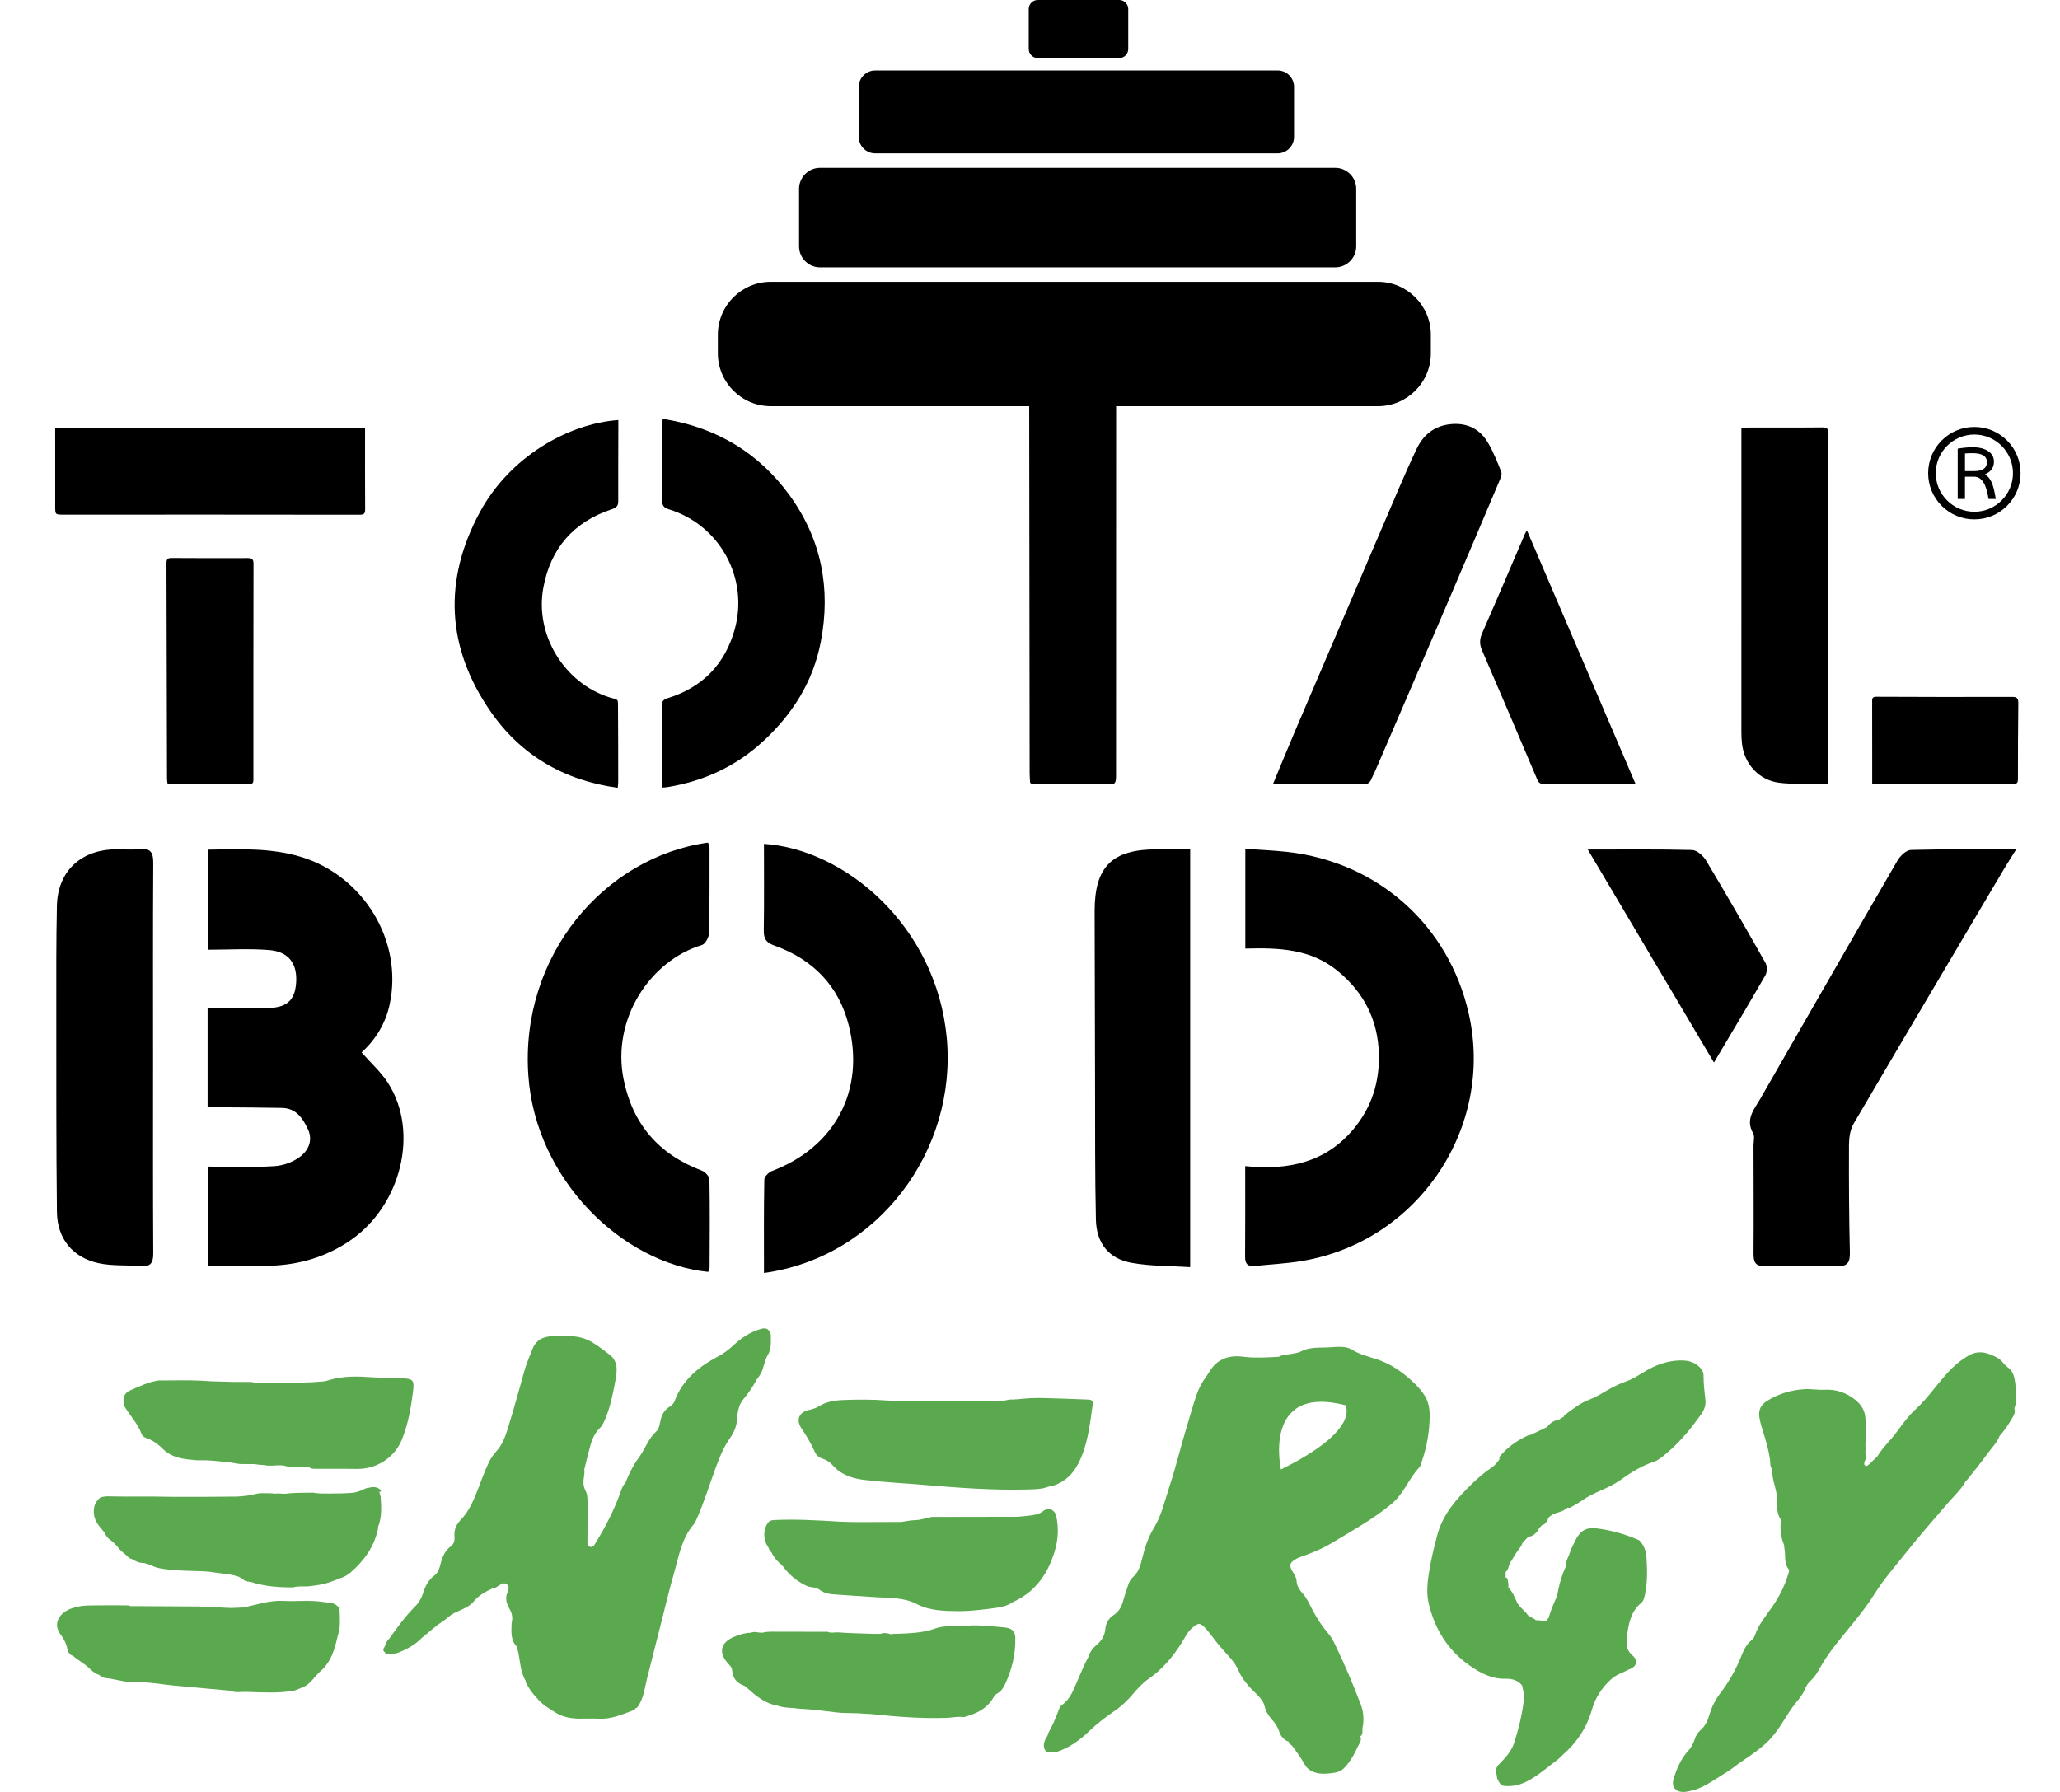 <svg xmlns="http://www.w3.org/2000/svg" xmlns:xlink="http://www.w3.org/1999/xlink" id="Livello_1" x="0px" y="0px" viewBox="0 0 1177 1024" style="enable-background:new 0 0 1177 1024;" xml:space="preserve"><style type="text/css">	.st0{fill:#5BA94E;}</style><g>	<g>		<path d="M118.67,485.51c18.59-0.32,35.97-1.06,53.03,4.05c36.05,10.81,58.77,48.25,50.91,84.48   c-2.36,10.86-7.97,19.99-16.01,27.33c5.29,6.05,11.16,11.28,15.22,17.67c17.68,27.83,7.47,69.58-21.49,89.63   c-12.74,8.82-27.11,13.41-42.35,14.41c-12.66,0.82-25.41,0.17-39.08,0.17c0-18.72,0-37.17,0-56.63c12.59,0,25.29,0.55,37.9-0.26   c5.22-0.33,11.12-2.5,15.14-5.77c4.21-3.42,6.95-8.95,4.02-15.26c-3.04-6.53-6.83-12.06-14.88-12.24   c-11.56-0.25-23.13-0.26-34.69-0.36c-2.52-0.02-5.05,0-7.78,0c0-19.1,0-37.41,0-56.64c11.35,0,22.12,0.01,32.88,0   c12.03-0.02,16.92-4,17.7-14.39c0.82-10.88-4.15-17.89-15.3-18.8c-11.46-0.94-23.06-0.21-35.23-0.21   C118.67,523.15,118.67,504.69,118.67,485.51z"></path>		<path d="M711.45,666.35c24.43,2.48,45.93-1.95,61.99-21.29c10.26-12.36,14.78-26.63,14.4-42.59   c-0.47-19.65-8.61-35.48-23.73-47.81c-15.15-12.35-33.28-13.19-52.59-12.61c0-9.63,0-18.74,0-27.84c0-9.2,0-18.39,0-29.18   c8.2,0.59,16.06,0.9,23.85,1.76c51.82,5.72,92.38,41.89,103.81,92.43c14.73,65.1-28.87,130.11-94.95,141.28   c-9.04,1.53-18.26,1.97-27.39,2.91c-3.88,0.4-5.48-1.17-5.45-5.23C711.53,701.43,711.45,684.67,711.45,666.35z"></path>		<path d="M436.5,727.4c0-18.07-0.13-35.74,0.2-53.4c0.03-1.71,2.59-4.19,4.51-4.92c35.85-13.62,53.17-46,43.71-83.27   c-5.77-22.74-20.65-37.69-42.54-45.51c-4.67-1.67-6.07-3.87-5.99-8.62c0.26-16.48,0.1-32.96,0.1-49.48   c46.51,3.04,98.56,47.08,104.45,110.91C546.88,657.39,501.85,718.36,436.5,727.4z"></path>		<path d="M404.62,726.78c-49.46-5.03-98.49-52.92-102.73-111.96c-4.94-68.84,43.6-125.24,102.69-133.34   c0.28,1.2,0.82,2.46,0.82,3.71c0,16.06,0.09,32.12-0.32,48.17c-0.06,2.33-2.14,6.08-4.05,6.66c-29.56,8.9-51.64,42.29-44.74,76.67   c5.16,25.73,20.18,43,44.72,52.24c1.88,0.71,4.3,3.3,4.34,5.05c0.3,16.76,0.16,33.52,0.08,50.29   C405.43,725.12,404.9,725.98,404.62,726.78z"></path>		<path d="M680.02,485.32c0,79.69,0,158.43,0,238.73c-11.44-0.75-22.78-0.47-33.7-2.48c-12.82-2.36-19.85-11.21-20.16-24.55   c-0.6-25.94-0.41-51.89-0.49-77.84c-0.11-32.8-0.2-65.59-0.24-98.39c-0.04-25.57,9.93-35.47,35.59-35.47   C667.11,485.32,673.21,485.32,680.02,485.32z"></path>		<path d="M87.45,605.13c0,37.05-0.11,74.11,0.11,111.16c0.03,5.67-1.79,7.65-7.32,7.18c-7.95-0.68-16.16,0.01-23.87-1.66   c-14.87-3.21-23.68-14-23.85-29.3c-0.44-38.23-0.34-76.47-0.36-114.7c-0.01-20.06-0.09-40.13,0.35-60.18   c0.42-19.24,13.01-31.56,32.32-32.28c4.95-0.18,9.96,0.39,14.86-0.14c6.5-0.71,7.91,2.04,7.87,8.04   C87.33,530.55,87.45,567.84,87.45,605.13z"></path>		<path d="M907.2,485.44c21.01,0,40.3-0.24,59.58,0.27c2.75,0.07,6.34,3.23,7.95,5.92c11.62,19.4,22.92,38.99,34.04,58.68   c1,1.78,0.95,5.13-0.07,6.92c-9.48,16.5-19.27,32.81-29.41,49.91C955.43,566.86,931.75,526.88,907.2,485.44z"></path>	</g>	<path d="M1151.96,485.38c-2.81,4.51-4.93,7.76-6.9,11.09c-28.71,48.5-57.47,96.97-85.96,145.61c-2,3.42-2.64,8.06-2.66,12.14  c-0.1,20.54,0.03,41.08,0.5,61.61c0.14,5.87-1.58,7.88-7.56,7.71c-13.45-0.38-26.92-0.44-40.37,0.03  c-5.97,0.21-7.15-2.14-7.11-7.39c0.16-20.54,0.01-41.08-0.02-61.61c0-2.36,0.82-5.22-0.21-7c-4.61-8.01,0.61-13.65,4.11-19.75  c26.07-45.4,52.1-90.82,78.37-136.1c1.56-2.69,5.02-5.98,7.68-6.05C1111.33,485.14,1130.85,485.38,1151.96,485.38z"></path>	<g>		<path class="st0" d="M813.55,796.77c-1.92-2.86-4.27-5.33-6.78-7.63c-5.81-5.34-12.25-9.8-19.77-12.31   c-4.94-1.65-10.03-2.76-14.53-5.58c-2.07-1.3-4.5-1.6-6.95-1.64c-2.9-0.05-5.79,0.36-8.67,0.39c-4.73,0.04-9.4,0.04-13.72,2.32   c-1.17,0.62-2.48,0.75-3.75,1.06c-2.9,0.69-6,0.44-8.73,1.89c-0.12,0.14-0.24,0.15-0.38,0.03c-6.8,0.42-13.65,0.78-20.38-0.08   c-8-1.03-14.63,1.6-18.79,8.46c-0.68,1.11-1.39,2.2-2.17,3.26c-2.39,3.26-4.17,6.8-5.47,10.65c-1.83,5.42-3.34,10.93-5.01,16.39   c-3.59,11.69-6.37,23.61-10.21,35.22c-2.67,8.08-4.49,16.57-8.94,23.89c-3.37,5.53-5.25,11.4-6.74,17.56   c-0.97,4-2.11,7.93-5.48,10.8c-1.47,1.25-2.09,3.15-2.74,4.96c-1.08,3.02-1.99,6.1-2.88,9.18c-0.87,3.02-2.48,5.49-5.09,7.22   c-2.88,1.91-4.5,4.49-4.81,7.92c-0.31,3.57-1.81,6.47-4.58,8.81c-2.23,1.89-4.15,4.09-4.99,7.01c-2.54,4.55-4.36,9.42-6.5,14.15   c-2.2,4.88-3.89,10.12-8.59,13.45c-0.89,0.63-1.51,1.62-1.89,2.67c-1.73,4.8-3.78,9.46-6.28,13.92c0.1,0.42-0.13,0.84-0.34,1.26   c-2.25,3.03-2.92,7.07-0.23,9.06c0.32-0.02,0.65-0.02,0.98,0c0.05,0.01,0.11,0.02,0.16,0.03c1.4,0.21,2.8,0.15,4.2,0.07   c7.42-2.34,13.61-6.92,19.02-12.13c4.29-4.13,8.93-7.59,13.72-10.97c4.32-2.83,7.98-6.37,11.3-10.3c2.59-3.07,5.31-6.05,8.63-8.35   c7.72-5.35,13.65-12.3,18.67-20.15c1.88-2.94,3.27-6.21,5.92-8.66c3.84-3.56,5.06-3.57,8.53,0.42c2.57,2.95,4.77,6.18,7.27,9.19   c3.88,4.69,8.68,8.77,11.12,14.5c1.37,3.22,3.38,5.89,5.57,8.5c1.62,1.92,3.5,3.59,5.25,5.39c1.77,1.82,3.39,3.8,4,6.28   c0.7,2.81,1.97,5.23,3.91,7.34c2.04,2.23,3.69,4.65,4.62,7.64c0.64,2.07,2.24,3.76,4.16,4.98c0.28,0.07,0.57,0.13,0.86,0.15   c0.01,0.01,0.02,0.01,0.04,0.02c0.43,1.42,1.87,2.1,2.7,3.24c2.35,3.22,4.67,6.42,6.61,9.93c3.21,5.79,10.61,6.08,17.85,4.64   c2.39-0.47,4.24-1.81,5.89-3.76c2.81-3.32,4.9-7.04,6.62-10.93c0.8-1.81,2.63-3.67,1.37-6.05c0.09,0.03,0.2,0.04,0.33,0.05   c1.76-1.68,0.46-4.03,1.28-5.92c0.57-4.14,0.27-8.19-1.23-12.13c-4.34-11.44-9.1-22.71-14.41-33.73c-1.14-2.36-2.27-4.7-3.99-6.7   c-3.56-4.12-6.52-8.62-9.07-13.44c-1.74-3.27-3.17-6.78-5.65-9.56c-1.93-2.17-3.43-4.32-3.6-7.35c-0.1-1.79-1.09-3.42-2.08-4.95   c-2.39-3.73-1.93-5.48,1.99-7.64c0.97-0.54,2.02-0.89,3.06-1.26c5.58-1.98,11.06-4.16,16.2-7.17c5.71-3.35,11.38-6.78,17.03-10.22   c6.32-3.86,12.44-8.01,18.18-12.78c6.91-5.75,9.76-14.37,15.71-20.72c0.8-0.86,1.06-2.15,1.45-3.29   c2.89-8.5,4.49-17.18,4.54-26.22C816.89,804.45,816.04,800.48,813.55,796.77z M731.86,839.68c0,0-10.84-48.78,36.74-36.74   C768.6,802.94,778.23,816.79,731.86,839.68z"></path>		<path class="st0" d="M80.88,819.38c0.51,1.39,1.82,2.07,3.19,2.55c3.67,1.31,6.63,3.67,9.35,6.38c5.46,5.12,12.42,5.56,19.33,6.15   c1.69,0.03,3.39-0.02,5.09,0c1.18,0.09,2.37,0.15,3.55,0.2c3.14,0.28,6.28,0.64,9.42,0.92c2.08,0.32,4.16,0.68,6.25,0.99   c1.76,0.01,3.52,0.03,5.28,0.04c0.97,0,1.94,0.01,2.9,0.01c1.95,0.25,3.89,0.5,5.85,0.6c0.35,0.09,0.71,0.15,1.07,0.18   c1.98,0.24,3.97,0.05,5.96-0.04c0.61,0,1.21-0.02,1.82-0.04c0.79,0.01,1.58,0.05,2.37,0.18c1.04,0.37,2.14,0.47,3.19,0.73   c2.96,0.74,5.94-0.79,8.88,0.16c0.76,0.01,1.51,0.02,2.27,0.03c1.17,1.05,2.61,0.88,4,0.89c7.67,0.08,15.35-0.06,23.02,0.07   c12.48,0.21,22.07-7.33,25.88-16.6c3.65-8.92,5.26-18.27,6.44-27.72c0.83-6.68-0.02-7.2-6.8-7.55   c-5.56-0.29-11.14-0.12-16.68-0.52c-8.03-0.58-15.98-0.78-23.82,1.41c-1.21,0.43-2.44,0.73-3.69,0.94   c-2.2,0.18-4.4,0.36-6.61,0.51c-0.82,0.02-1.64,0.04-2.46,0.07c-8.87,0.31-17.76,0.19-26.64,0.21c-1.34-0.01-2.69-0.03-4.03-0.03   c-0.38,0-0.75-0.25-1.12-0.39c-3.61-0.02-7.23-0.04-10.84-0.06c-3.95-0.09-7.89-0.21-11.84-0.32c-2.35-0.16-4.71-0.31-7.06-0.41   c-7.91-0.34-15.84-0.08-23.77-0.09c-5.69,0.78-10.82,3.31-15.96,5.54c-4.07,1.76-4.85,4.82-3.61,9.24   C74.28,808.89,78.68,813.44,80.88,819.38z"></path>		<path class="st0" d="M969.56,811.43c2.14-2.94,4.73-5.77,4.9-9.75c0-0.36,0-0.72-0.01-1.08c-0.55-4.95-1.11-9.89-1.12-14.88   c0-1.63-0.85-3.07-2.01-4.26c-2.5-2.57-5.58-3.82-9.11-4.02c-6.25-0.36-12.08,1.11-17.74,3.73c-5.38,2.49-10.06,6.39-15.64,8.3   c-5.2,1.78-9.8,4.52-14.46,7.24c-1.91,1.11-3.84,2.14-5.92,2.91c-5.53,2.03-10.07,5.66-14.7,9.14c-0.1,0.34-0.24,0.64-0.38,0.92   c-1.07,0.42-2.02,1.03-2.86,1.82c-0.2,0.01-0.4,0.01-0.61-0.01c-2.21,0.35-3.92,1.52-5.35,3.17c-0.12,0.23-0.29,0.47-0.48,0.71   c-3.17,1.52-6.34,3.04-9.51,4.56c-0.28,0.02-0.56,0.02-0.81,0c-6.48,2.86-12.21,6.75-16.77,12.24c-0.32,0.39-0.33,0.92-0.28,1.43   c0.02,0.07,0.04,0.14,0.06,0.21c-1.26,1.93-2.77,3.69-4.67,4.94c-3.96,2.6-7.5,5.67-10.88,8.95   c-8.61,8.36-16.63,17.12-19.92,29.13c-1.94,7.05-3.6,14.15-4.76,21.37c-0.96,5.97-1.63,11.99-0.26,17.89   c3.41,14.66,10.88,26.82,23.33,35.57c6.18,4.35,12.73,7.84,20.71,7.61c3.55-0.1,6.96,0.84,9.37,3.85c0.5,2.63,1.34,5.12,1.02,7.95   c-0.97,8.59-3.03,16.91-5.66,25.11c-1.7,4.82-5.08,8.44-8.57,11.97c0,0,0,0,0,0c0,0,0,0,0,0c-2.15,1.93-1.75,4.33-1.22,6.75   c-0.02,1.67,0.97,2.9,1.78,4.22c1.09,1.53,2.75,1.44,4.33,1.48c4.95,0.12,9.33-1.51,13.56-4.06c5.49-3.3,10.28-7.51,15.38-11.31   c0.87-0.83,1.71-1.69,2.61-2.48c8.06-7.07,13.74-15.54,16.72-26.01c1.9-6.66,5.63-12.44,10.98-17.26   c3.04-2.74,6.71-3.64,10.01-5.51c0,0,0,0,0,0c0,0,0,0,0,0c4.52-1.49,5.6-4.97,2.13-8c-2.93-2.56-3.83-5.44-3.25-9.07   c0.13-0.79,0.06-1.61,0.16-2.4c0.88-6.94,2.18-13.66,8.01-18.51c1.48-1.23,1.85-3.26,2.25-5.15c1.45-6.95,1.24-13.96,0.8-20.97   c-0.23-3.69-1.48-7.04-4.16-9.73c-7.81-3.45-15.95-5.77-24.42-6.79c-5.7-0.69-9.12,1.25-11.73,6.28   c-1.01,1.94-1.92,3.94-2.87,5.91c-0.41,1.15-0.81,2.3-1.22,3.45c-1.01,1.94-1.63,3.99-1.79,6.18c0.08,0.18,0.05,0.34-0.11,0.46   c-2.26,5.08-3.76,10.37-4.67,15.84c0.08,0.17,0.04,0.3-0.11,0.41c-1.76,4.14-3.63,8.24-4.81,12.6l-0.02,0.04   c-0.47,0.61-1.24,1.06-1.31,1.9c0-0.01-0.01-0.01-0.01-0.01c-1.97-0.43-3.98-0.49-5.98-0.62c-1.62-1.58-4.25-1.79-5.38-4.01   c-1.88-2.02-4.1-3.74-5.42-6.25l0.02,0.03c-1.32-2.98-2.61-5.98-4.81-8.45l0.01,0.01c-0.06-0.14-0.12-0.22-0.2-0.24   c0.41-1.53-0.19-2.98-0.37-4.47c-0.1-0.28-0.23-0.54-0.42-0.78c-0.22-0.12-0.45-0.16-0.69-0.1c0-1.09,0.01-2.18,0.01-3.27   c0.04-0.02,0.07-0.05,0.11-0.07c1.89-1.66,1.56-4.45,3.17-6.26c0.43-0.72,0.86-1.44,1.28-2.16c1.3-2.55,3.33-4.6,4.69-7.11   c0.09-0.32,0.2-0.64,0.31-0.94c1.09-1.16,2.19-2.33,3.28-3.49c0.17-0.06,0.34-0.13,0.53-0.18c1.5-0.06,2.61-0.88,3.64-1.84   c0.92-0.85,1.69-1.81,2.11-3.01c0.6-0.61,1.2-1.21,1.81-1.82c1.08-0.01,1.6-0.82,2.2-1.52c0.49-0.78,0.99-1.55,1.31-2.42   c0.1-0.18,0.22-0.35,0.33-0.52c1.53-1.29,3.27-2.16,5.27-2.67c1.99-0.51,3.86-1.41,5.43-2.82c0.06,0.06,0.12,0.11,0.18,0.14   c1.59,0.28,2.56-1.05,3.85-1.52c1.47-0.86,2.92-1.77,4.31-2.74c6.76-4.75,14.96-6.73,21.73-11.57c5.92-4.24,12.1-8.17,19.18-10.47   c2.43-0.79,4.48-2.56,6.52-4.24C958.37,825.31,964.31,818.67,969.56,811.43z"></path>		<path class="st0" d="M217.46,855.09c-0.01-0.14-0.09-0.27-0.21-0.4c-0.01-0.12-0.02-0.24-0.03-0.36c-0.05-0.51-0.19-1-0.41-1.46   c-0.07-0.1-0.14-0.19-0.2-0.28c0.5-0.28,1.56-0.18,0.82-1.12c-1.35-1.7-4.2-2.14-6.57-1.33c-0.61,0.06-1.23,0.17-1.88,0.34   c-2.45,1.25-4.96,2.29-7.73,2.55c-2.13,0.16-4.25,0.27-6.38,0.33c-1.95-0.04-3.9,0.03-5.84,0.08c-2.12,0-4.25-0.02-6.37-0.05   c-1.23-0.08-2.46-0.22-3.68-0.45c-5.41,0.11-10.84-0.11-16.22,0.65c0,0,0,0,0,0c0,0,0,0,0,0c-1.41-0.07-2.82-0.14-4.23-0.21   c-0.19,0.03-0.37,0.05-0.56,0.08c-0.19,0.01-0.39,0.02-0.59,0.02c-0.67-0.04-1.35-0.09-2.02-0.15c-1.2-0.11-2.4-0.12-3.58-0.06   c-1.97-0.09-3.91-0.07-5.77,0.42c-3.5,0.94-7.02,1.27-10.55,1.48c-12.21,0.17-24.43,0.18-36.65,0.15   c-7.68-0.18-15.37-0.22-23.04-0.15c-4.76,0.04-9.52-0.07-14.28-0.13c-0.89-0.01-1.72,0.06-2.49,0.26   c-1.23,0.1-2.15,0.58-2.74,1.49c-0.21,0.2-0.42,0.43-0.62,0.67c-0.99,1.04-1.47,2.33-1.81,3.69c-0.86,4.52,0.51,8.35,3.52,11.72   c1.11,1.24,2.19,2.54,2.96,4.05c1.06,2.37,3.57,3.3,5.14,5.17c0.49,0.46,0.97,0.94,1.45,1.41c1.29,1.89,2.95,3.4,4.77,4.76   c0.66,0.64,1.33,1.27,2.01,1.88c0.26,0.17,0.52,0.33,0.81,0.46c0.3,0.1,0.61,0.2,0.91,0.29c2.06,1.34,4.28,2.31,6.91,2.26   c0.03,0,0.06,0,0.09,0c1.27,0.4,2.55,0.8,3.82,1.18c3.36,1.96,7.2,2.17,10.94,2.65c1.5,0.19,3,0.3,4.5,0.36   c5.8,0.41,11.66,0.29,17.47,0.73c0.16,0.02,0.32,0.04,0.47,0.07c2.49,0.42,5.01,0.67,7.52,0.98c0.77,0.11,1.54,0.21,2.31,0.3   c2.13,0.31,4.25,0.7,6.32,1.33c1.12,0.43,2.19,1.02,3.2,1.85c0.7,0.57,1.49,0.94,2.39,1.06c0.92,0.13,1.83,0.3,2.73,0.49   c0.63,0.24,1.27,0.47,1.92,0.64c6.3,1.66,12.74,2.22,19.24,2.28c0.77-0.01,1.54-0.01,2.31-0.02c0.91-0.27,1.83-0.4,2.75-0.47   c0.56-0.01,1.12-0.03,1.69-0.06c1.58-0.01,3.17,0.07,4.75-0.11c4.7-0.53,9.33-1.23,13.64-3.03c1.31-0.45,2.62-0.94,3.92-1.51   c2.26-0.64,4.25-1.81,5.99-3.31c7.67-6.62,13.38-14.51,15.61-24.59c0.12-0.53,0.11-1.09,0.18-1.63   C218.25,866.81,217.86,860.94,217.46,855.09z"></path>		<path class="st0" d="M421.15,810.85c0.27-4.16,0.91-8.22,3.74-11.52c3.03-3.51,5.47-7.4,7.7-11.43c0.9-0.96,1.54-2.07,2.17-3.23   c1.79-3.28,1.96-7.22,3.89-10.33c2.36-3.81,1.69-7.8,1.72-11.81c-1.02-3.18-2.49-4.04-5.77-3.11c-6.11,1.74-11.24,5.26-15.79,9.52   c-2.6,2.43-5.33,4.44-8.46,6.11c-10.92,5.81-20.29,13.21-24.82,25.32c-0.54,1.43-1.51,2.62-2.85,3.4   c-2.67,1.55-4.16,3.92-5.03,6.82c-0.75,2.48-0.72,5.56-2.61,7.28c-4.65,4.2-6.45,10.13-9.94,14.88c-3.4,4.64-5.74,9.51-7.83,14.68   c-1.25,1.23-1.9,2.84-2.45,4.42c-3.61,10.39-8.58,20.11-14.33,29.46c-0.81,1.31-1.43,2.97-3.22,2.6c-1.92-0.4-1.62-2.28-1.62-3.75   c0-7.12,0.05-14.25,0.04-21.37c0-2.41-0.02-4.86-1.19-7.05c-1.3-2.44-1.31-5.01-0.89-7.61c0.24-1.49,0.43-2.97,0.24-4.48   c0,0,0,0,0,0c0.77-3.11,1.49-6.23,2.31-9.33c1.36-5.12,2.42-10.35,6.54-14.26c1.12-1.06,1.92-2.57,2.57-4.01   c3.28-7.26,4.81-15.05,6.27-22.8c1.07-5.7,1.99-11.69-4.02-15.75c-1.15-0.78-2.2-1.72-3.33-2.54c-3.63-2.66-7.35-5.29-11.7-6.48   c-5.45-1.49-11.1-1.12-16.71-0.95c-5.48,0.16-9.55,2.15-11.67,7.61c-1.56,4.01-3.3,7.96-4.47,12.11   c-2.87,10.11-5.58,20.27-8.68,30.31c-1.67,5.42-3.18,11.06-7.09,15.43c-1.83,2.05-3.4,4.19-4.57,6.64   c-2.41,5.07-4.29,10.36-6.32,15.59c-2.43,6.26-5.06,12.45-9.84,17.4c-2.5,2.58-3.75,5.57-3.48,9.24c0.15,2.11-0.05,4.21-2.02,5.68   c-3.3,2.47-4.88,5.97-5.86,9.86c-0.64,2.52-1.29,5.19-3.52,6.82c-3.52,2.57-5.3,6.15-6.54,10.15c-0.87,2.81-2.29,5.31-4.38,7.41   c-5.7,5.71-10.39,12.22-15.07,18.74c-0.96,0.77-1.46,1.82-1.78,2.97c0,0,0,0,0,0c0,0,0,0,0,0c-0.33,0.66-0.66,1.31-1,1.97   c-0.66,0.81-0.58,1.63-0.02,2.45c0.16,0,0.31-0.01,0.47-0.01c-0.15,0.92,0.62,1.12,1.22,1.12c2.08-0.03,4.16,0.16,6.23-0.62   c5.12-1.94,9.8-4.52,13.63-8.49c3.05-2.52,6.11-5.05,9.16-7.57c0,0,0,0,0,0c2.75-1.6,5.17-3.64,7.64-5.62   c4.21-2.69,9.46-3.55,12.88-7.67c2.83-3.42,6.66-5.57,10.67-7.38c0,0,0,0,0,0c0,0,0,0,0,0c1.52,0.03,2.59-1.01,3.74-1.72   c1.45-0.89,2.99-1.75,4.44-0.67c1.63,1.22,1.06,3.13,0.38,4.67c-1.52,3.43-0.39,6.64,1.21,9.44c1.58,2.75,1.9,5.32,1.14,8.22   c0,0,0.02-0.01,0.02-0.01c-0.1,4.66-0.71,9.43,2.9,13.28c0,0,0,0,0,0c2.17,6.25,1.53,13.21,4.9,19.15   c0.66,0.36-0.2,1.66,0.74,1.85c1.38,3.21,3.53,5.89,5.9,8.41l0,0c2.86,3.59,6.77,5.87,10.55,8.26c4.23,2.68,9.01,3.49,13.96,3.51   c3.71,0.01,7.42-0.15,11.12,0.04c6.51,0.33,12.33-2.11,18.21-4.31c0.88-0.33,2.09-0.63,2.58-1.7c0.01,0,0.02,0,0.02,0   c0.29-0.02,0.56-0.11,0.8-0.28c3.79-4.88,4.29-10.98,5.69-16.61c2.7-10.79,5.49-21.55,8.2-32.33c2.29-9.13,4.47-18.3,7.07-27.34   c2.83-9.84,4.34-20.26,11.41-28.44c0.77-0.88,1.22-2.07,1.71-3.16c4.22-9.44,7.22-19.34,10.78-29.02   c2.15-5.84,4.43-11.7,8.01-16.76C419.37,818.61,420.88,815.05,421.15,810.85z M324.49,964.02c-0.14-0.07-0.28-0.16-0.4-0.29   C324.21,963.84,324.35,963.93,324.49,964.02z M294.57,936.66c0.03-0.01,0.06-0.02,0.09-0.04c-0.01,0.02-0.02,0.05-0.03,0.07   c0,0,0,0,0,0c0,0,0,0,0,0C294.61,936.69,294.59,936.67,294.57,936.66z"></path>		<path class="st0" d="M1151.32,789.58c-0.46-3.22-1.36-6.48-4.45-8.45c-0.65-0.6-1.29-1.19-1.93-1.79c0,0,0,0,0,0c0,0,0,0,0,0   c-1.99-3.02-5.24-4.38-8.32-5.56c-3.88-1.5-7.91-1.49-11.83,0.8c-3.41,1.98-6.47,4.29-9.28,7.03   c-7.68,7.47-13.29,16.75-21.29,23.97c-6.1,5.51-9.96,13-15.7,18.88c-2.06,2.54-4.3,4.95-5.91,7.83c0,0,0,0,0,0   c-1.37,1.31-2.75,2.61-4.12,3.92c-0.71,0.68-1.45,1.55-2.41,1.53c-1.38-0.82-0.98-1.89-0.52-3.08c1.27-1.93-0.37-4.08,0.45-6.04   c-0.25-1.89-0.25-3.78,0-5.68c0.25-3.97-0.04-7.92-0.15-11.88c-0.13-4.94-2.34-8.38-5.91-11.23c-5.1-4.06-10.89-6.05-17.49-5.7   c-3.78,0.2-7.63-0.54-11.35-0.33c-7.66,0.42-14.98,2.65-21.57,6.75c-3.48,2.16-5,5.31-4.28,9.47c0.45,2.57,1.1,5.07,1.91,7.55   c1.77,5.41,3.33,10.88,4.17,16.55c0.27,1.82-0.25,3.88,1.22,5.44l-0.01,0.02c-0.07,1.3,0.08,2.57,0.25,3.86   c0.54,4.19,2.31,8.14,2.46,12.37c0.15,4.19-0.38,8.46,2.02,12.28c0.21,0.33,0.28,0.77,0.23,1.17c-0.55,4.65-0.01,9.14,1.79,13.48   c0.27,0.64,0.08,1.41,0.23,2.08c0.88,3.93-0.43,8.3,2.43,11.84c0.54,0.67,0.16,1.48-0.07,2.28c-1.84,6.32-4.63,12.15-8.25,17.65   c-3.9,5.92-8.81,11.24-11.07,18.18c-0.37,1.13-1.32,2.02-2.22,2.82c-2.38,2.14-3.87,4.81-5.03,7.75   c-3.1,7.89-7.11,15.29-12.28,22.02c-2.85,3.72-4.96,7.76-6.26,12.25c-1.02,3.52-2.47,6.78-5.35,9.23   c-1.49,1.26-2.39,2.92-3.04,4.76c-0.84,2.37-1.83,4.7-3.57,6.57c-4.35,4.68-6.78,10.38-8.61,16.37c-1.35,4.41,1.16,7.51,5.83,7.43   c1.51-0.03,2.97-0.48,4.45-0.75c1.85-0.44,3.63-1.06,5.36-1.84c4.64-2.1,8.76-5.07,13.07-7.72c3.86-2.18,7.18-5.12,10.85-7.57   c5-3.33,9.93-6.74,14.28-10.95c6.71-6.5,10.37-15.19,16.2-22.32c1.88-2.3,3.84-4.67,4.96-7.5c0.8-2.01,1.95-3.72,3.54-5.16   c1.73-1.57,3-3.45,4.16-5.47c2.19-3.82,4.45-7.61,7.09-11.16c8.23-11.1,17.84-21.14,25.18-32.95   c4.76-7.66,10.74-14.45,16.35-21.51c8.11-10.21,16.63-20.05,25.16-29.91c3.51-4.07,7.58-7.75,10.29-12.49   c-0.01-0.06-0.02-0.11-0.03-0.17c0.25-0.14,0.5-0.28,0.66-0.49c4.02-5.09,8.2-10.07,11.95-15.34c2.39-3.37,5.49-6.29,6.98-10.27   c0.21-0.2,0.42-0.4,0.62-0.59c2.71-3.3,5.08-6.83,7.15-10.55c0.67-1.2,1.09-2.54,0.74-3.97c-0.37-1.09,0.59-1.94,0.56-2.97   C1152.27,798.06,1151.91,793.78,1151.32,789.58z"></path>		<path class="st0" d="M465.46,829.47c0.88,2.02,2.39,3.41,4.55,4.06c2.27,0.69,4.19,2.01,5.73,3.75   c4.97,5.63,11.53,7.64,18.65,8.45c11.15,1.27,22.35,1.83,33.52,2.77c19.59,1.65,39.17,3.15,58.84,2.62   c4.26-0.11,8.62-0.07,12.7-1.75c1.03,0.08,1.96-0.29,2.91-0.62c6.3-2.21,10.68-6.55,13.7-12.38c5.32-10.26,6.53-21.57,8.12-32.75   c0.5-3.49,0.03-3.79-3.44-3.92c-8.3-0.3-16.6-0.63-24.91-0.83c-4.98-0.12-9.96,0.16-14.91,0.76c-0.4-0.23-1.03,0.03-1.53,0.19   c-2.22-0.47-4.31,0.43-6.47,0.65c-0.16,0.12-0.32,0.2-0.49,0.26c0.16-0.07,0.33-0.16,0.49-0.26c-2.4,0.01-4.79,0.03-7.19,0.02   c-16.09-0.02-32.18-0.04-48.27-0.05c0,0,0,0,0,0c0,0,0,0,0,0c-3.61-0.05-7.23,0.09-10.82-0.18c-8.32-0.62-16.63-0.58-24.95-0.25   c-4.85,0.19-9.56,0.9-13.79,3.57c-1.71,1.08-3.64,1.66-5.61,2.07c-5.56,1.14-7.64,5.54-4.55,10.25   C460.6,820.28,463.37,824.67,465.46,829.47z M557.07,842.41c-0.03,0.16-0.09,0.29-0.18,0.36   C556.96,842.65,557.02,842.53,557.07,842.41z M575.13,808.57c0.21-0.02,0.43-0.05,0.64-0.07   C575.55,808.57,575.34,808.59,575.13,808.57z"></path>		<path class="st0" d="M603.54,866.56c-0.85-3.97-4.39-5.45-7.52-3.06c-2.42,1.85-5.08,2.18-7.83,2.56   c-2.28,0.31-4.58,0.45-6.87,0.67c-16.25,0.03-32.5,0.05-48.75,0.08c0,0,0-0.02,0-0.03c-3.21,0.55-6.26,1.8-9.61,1.86   c-2.66,0.05-5.31,0.67-7.96,1.04c0,0,0,0,0,0c-4.11,0.02-8.22,0.07-12.33,0.05c-7.72-0.04-15.45,0.21-23.15-0.24   c-12.51-0.73-25-1.52-37.53-0.88c-1.41,0.07-2.52,0.51-3.32,1.68c-2.81,4.12-2.63,9.93,0.44,14.07c0.19,1.21,1.09,1.98,1.78,2.87   c0,0,0,0,0,0c1.39,2.97,3.58,5.27,6.06,7.34c0,0,0,0,0,0c0,0,0,0,0,0c3.66,5.02,8.18,8.98,13.86,11.62   c2.39,1.11,5.24,0.54,7.41,2.2c2.42,1.85,5.23,2.46,8.15,2.67c8.28,0.62,16.57,1.1,24.86,1.65c7.72,0.51,15.68,0.14,22.84,4.03   c0,0,0,0,0,0c7.47,3.76,15.64,3.82,23.65,3.89c6.67,0.06,13.37-0.84,20.01-1.68c3.71-0.47,7.5-1.12,10.74-3.33c0,0,0,0,0,0   c3.6-1.71,7.04-3.68,10.09-6.3c7.06-6.06,11.28-13.86,13.96-22.61C604.54,880.1,604.99,873.34,603.54,866.56z M443.6,869.18   c-0.44,0.12-0.85,0.28-1.24,0.47C442.58,869.28,443.07,869.19,443.6,869.18z"></path>		<path class="st0" d="M193.01,917.99c-2.17-2.47-5.3-2.09-8.01-2.54c-7.65-1.26-15.41-0.25-23.12-0.66   c-7.79-0.42-15.11,2.14-22.57,3.74c-3.26,0.09-6.54,0.43-9.78,0.2c-4.58-0.31-9.15-0.46-13.73-0.21l0,0c0,0,0,0,0,0   c-0.17-0.01-0.33-0.03-0.5-0.05h0c-0.54-0.61-1.26-0.49-1.95-0.5c-12.29-0.07-24.58-0.13-36.87-0.21   c-0.98-0.01-2.01,0.2-2.92-0.39c-2.57-0.03-5.15-0.05-7.72-0.08c-3.81,0.02-7.62,0.05-11.42,0.06c-3.88,0.01-7.75,0-11.52,1.14   c-1.05,0.33-2.14,0.56-3.13,1c-6.27,2.79-9.6,8.48-5.14,14.53c1.5,2.04,2.89,4.33,3.57,7.04c0.46,1.84,0.86,4.48,3.54,5.12   c3.11,2.79,6.93,4.65,9.87,7.64c1.48,1.5,3.15,2.64,5.13,3.31c0.21,0.17,0.42,0.35,0.63,0.52c1.75,1.42,4.01,1.26,5.99,1.62   c5.2,0.95,10.37,2.44,15.76,2.02c6.9-0.1,13.67,1.27,20.51,1.91c10.6,0.99,21.2,1.93,31.81,2.89c2.96,1.33,6.11,0.6,9.14,0.68   c9.21,0.26,18.46,0.95,27.63-0.74c1.74-0.71,3.52-1.29,5.25-2.1c4.21-1.96,6.27-6.03,9.52-8.85c6.3-5.46,8.26-12.71,9.96-20.25   c1.78-4.95,1.21-10.06,1.08-15.14C194.01,918.93,193.49,918.52,193.01,917.99z"></path>		<path class="st0" d="M580.09,936.01c0.09-3.18-1.64-5.36-4.93-5.87c-2.44-0.38-4.93-0.46-7.39-0.75   c-2.74-0.33-5.55,0.42-8.24-0.58c-1.74,0-3.47,0-5.21,0c-1.83,0.82-3.74,0.28-5.61,0.35c-4.77,0.19-9.69-0.26-14.22,1.37   c-7.5,2.71-15.26,2.78-23.03,3.11c-0.57,0-1.13,0-1.7,0c-0.14,0.18-0.18,0.35-0.14,0.51c-0.03-0.04-0.07-0.09-0.1-0.13   c-2.13-0.74-4.26-1.28-6.49-0.38c-1.2,0-2.41-0.01-3.61-0.01c-6.8-0.25-13.62-0.33-20.41-0.84c-2.07-0.16-4.19,0.6-6.2-0.35   c-0.57,0-1.13,0-1.7,0c-8.69-0.02-17.38-0.07-26.06-0.04c-3.16,0.01-6.36-0.25-9.48,0.56l0,0c0,0,0,0,0,0c0,0-0.01,0.01-0.01,0.01   c-2.2,0.12-4.41-0.95-6.62,0.02c0,0,0,0,0,0c0,0,0,0,0,0c-3.36,0.05-6.52,1.07-9.55,2.34c-6.25,2.63-9.55,7.56-4.17,14.35   c1.17,1.48,2.92,2.68,3.07,4.69c0.35,4.49,2.57,7.37,6.79,8.85c0.63,0.22,1.16,0.78,1.68,1.24c5.08,4.47,10.15,8.97,17.2,10.09   c3.89,1.56,8.06,1.16,12.09,1.81l0,0c7.4,0.29,14.74,1.34,22.08,2.18c5.15,0.59,10.3,0.17,15.42,0.72c1.5,0.07,3,0.06,4.49,0.22   c14.11,1.53,28.24,2.58,42.45,2.17c3.39-0.1,6.74-0.94,10.15-0.45c7.18-1.83,13.53-4.86,17.3-11.74c0.37-0.67,1.01-1.3,1.68-1.66   c2.15-1.16,3.53-3.05,4.5-5.11C578.08,954.24,580.36,945.4,580.09,936.01L580.09,936.01z"></path>	</g>	<path d="M762.92,152.76h-294.4c-6.58,0-11.97-5.39-11.97-11.97v-32.9c0-6.58,5.39-11.97,11.97-11.97h294.4  c6.58,0,11.97,5.39,11.97,11.97v32.9C774.89,147.37,769.5,152.76,762.92,152.76z"></path>	<path d="M730,87.63H500.04c-5.15,0-9.36-4.21-9.36-9.36V49.63c0-5.15,4.21-9.36,9.36-9.36H730c5.15,0,9.36,4.21,9.36,9.36v28.64  C739.36,83.42,735.15,87.63,730,87.63z"></path>	<g>		<path d="M274.22,292.57c-21.05,38.88-19.15,77.39,5.88,113.73c17.34,25.18,42.01,39.67,72.85,43.85c0.13-1.45,0.27-2.37,0.27-3.29   c-0.02-13.93,0.01-27.85-0.11-41.78c-0.06-6.26,0.48-4.87-4.84-6.56c-25.94-8.22-42.78-35.79-37.84-62.66   c4.14-22.53,17.28-37.62,39.08-44.85c2.68-0.89,3.74-1.89,3.73-4.64c-0.05-13.19,0.03-26.39,0.05-39.58c0-2.18,0-4.36,0-6.77   C324.45,242.08,291.25,261.12,274.22,292.57z"></path>		<path d="M380.4,239.62c-2.11-0.36-2.33,0.57-2.32,2.16c0.11,14.77,0.26,29.54,0.26,44.31c0,2.9,1.07,4.09,3.87,4.95   c29.06,8.96,45.77,39.38,37.54,68.72c-5.56,19.79-18.35,32.97-38.08,39.13c-2.57,0.8-3.67,1.83-3.6,4.76   c0.26,11.83,0.2,23.67,0.25,35.51c0.02,3.53,0,7.06,0,10.85c1.05-0.08,1.96-0.08,2.84-0.23c20.88-3.37,39.28-11.79,54.93-26.26   c16.87-15.6,28.52-34.07,32.89-56.84c5.84-30.45,0.33-58.63-17.9-83.75C433.6,258.89,409.76,244.62,380.4,239.62z"></path>		<path d="M857.76,269.62c-2.21-5.63-4.51-11.3-7.53-16.52c-4.67-8.07-12.09-11.64-21.41-10.71c-9.13,0.91-15.51,5.92-19.38,14.05   c-3.55,7.45-6.91,15-10.16,22.59c-19.77,46.11-39.5,92.24-59.2,138.38c-4.26,9.97-8.35,20.01-12.74,30.57   c18.22,0,35.82,0.03,53.41-0.08c0.82-0.01,1.98-1.04,2.4-1.88c1.72-3.46,3.25-7.01,4.78-10.57   c13.23-30.72,26.49-61.43,39.66-92.17c9.8-22.86,19.51-45.77,29.19-68.68C857.43,273.04,858.28,270.95,857.76,269.62z"></path>		<path d="M1044.72,247.89c0-2.86-0.78-3.7-3.7-3.66c-14.14,0.16-28.29,0.07-42.43,0.08c-1.02,0-2.03,0.09-3.62,0.16   c0,6.59,0,12.96,0,19.32c-0.01,51.54-0.02,103.09-0.01,154.63c0,2.09,0.11,4.19,0.32,6.27c1.2,11.74,9.69,21.17,21.34,22.58   c7.44,0.9,15.04,0.58,22.57,0.69c6.51,0.1,5.47,0.42,5.47-5.21C1044.68,377.79,1044.65,312.84,1044.72,247.89z"></path>		<path d="M208.58,250.1c0-1.84,0-3.68,0-5.65c-59.21,0-117.93,0-177.05,0c0,15.2-0.01,30.07,0.01,44.93   c0.01,4.75,0.05,4.71,4.89,4.71c56.35-0.02,112.71-0.04,169.06,0.05c2.62,0,3.15-0.77,3.14-3.18   C208.52,277.33,208.58,263.71,208.58,250.1z"></path>		<path d="M141.66,318.9c-14.56,0.07-29.12,0.04-43.68-0.05c-2.2-0.01-2.87,0.72-2.87,2.91c0.14,41.06,0.21,82.12,0.31,123.18   c0,0.92,0.17,1.84,0.25,2.64c0.41,0.18,0.6,0.33,0.79,0.33c15.4,0.02,30.8,0.02,46.19,0.07c2.27,0.01,2.13-1.39,2.13-2.93   c-0.01-40.96-0.02-81.92,0.06-122.87C144.85,319.73,144.15,318.89,141.66,318.9z"></path>		<path d="M637.7,232.1h149.64c16.6,0,30.18-13.58,30.18-30.18v-10.7c0-16.6-13.58-30.18-30.18-30.18H440.33   c-16.6,0-30.18,13.58-30.18,30.18v10.7c0,16.6,13.58,30.18,30.18,30.18h147.71c0.1,69.87,0.17,139.73,0.25,209.6   c0,1.9,0.17,3.8,0.25,5.46c0.41,0.37,0.6,0.69,0.79,0.69c15.4,0.05,30.8,0.03,46.19,0.15c2.27,0.02,2.14-2.87,2.14-6.05   C637.65,371.99,637.66,302.05,637.7,232.1z"></path>		<path d="M871.39,304.84c-8.17,19.01-16.25,38.06-24.56,57c-1.52,3.47-1.54,6.37-0.05,9.8c10.61,24.56,21.11,49.17,31.54,73.8   c0.85,2.01,1.92,2.58,3.98,2.57c16.23-0.07,32.47-0.04,48.7-0.05c0.9,0,1.81-0.11,3.4-0.22c-20.68-48.27-41.19-96.15-61.95-144.62   C871.8,304.16,871.54,304.48,871.39,304.84z"></path>		<path d="M1149.57,398.22c-25.86,0.1-51.73,0.04-77.59-0.07c-2.52-0.01-2.31,1.41-2.31,3.05c0.02,10.58,0.02,21.15,0.03,31.73   c0,4.9,0,9.79,0,14.82c1.07,0.14,1.37,0.21,1.68,0.21c26.28,0.01,52.57-0.01,78.85,0.07c2.35,0.01,2.74-0.97,2.74-3.02   c-0.01-14.34,0.03-28.69,0.21-43.03C1153.21,399.19,1152.6,398.21,1149.57,398.22z"></path>	</g>	<path d="M639.48,33.16h-46.55c-2.83,0-5.15-2.32-5.15-5.15V5.15c0-2.83,2.32-5.15,5.15-5.15l46.55,0c2.83,0,5.15,2.32,5.15,5.15  v22.86C644.62,30.84,642.31,33.16,639.48,33.16z"></path>	<g>		<path d="M1146.74,251.71c-4.99-4.99-11.62-7.73-18.67-7.73c-7.05,0-13.68,2.75-18.67,7.73c-4.99,4.99-7.73,11.62-7.73,18.67   c0,7.05,2.75,13.68,7.73,18.67c4.99,4.99,11.62,7.73,18.67,7.73c7.05,0,13.68-2.75,18.67-7.73c4.99-4.99,7.73-11.62,7.73-18.67   C1154.48,263.32,1151.73,256.69,1146.74,251.71z M1128.07,292.43c-12.16,0-22.06-9.9-22.06-22.06s9.9-22.06,22.06-22.06   c12.16,0,22.06,9.9,22.06,22.06S1140.23,292.43,1128.07,292.43z"></path>		<path d="M1134.12,271.05c3.43-1.47,5.14-3.89,5.14-7.25c0-2.54-1.1-4.55-3.3-6.02c-2.2-1.47-5.17-2.21-8.9-2.21   c-2.51,0-5.34,0.27-8.51,0.8v28.75h4.15V272.4h5.28c4.26,0,6.99,4.24,8.18,12.71h4.15c-0.7-4.42-1.51-7.62-2.41-9.58   C1137.01,273.57,1135.75,272.07,1134.12,271.05z M1127.79,269.21h-5.08v-10.07c1.14-0.12,2.59-0.18,4.35-0.18   c5.45,0,8.18,1.7,8.18,5.1C1135.25,267.49,1132.76,269.21,1127.79,269.21z"></path>	</g></g></svg>